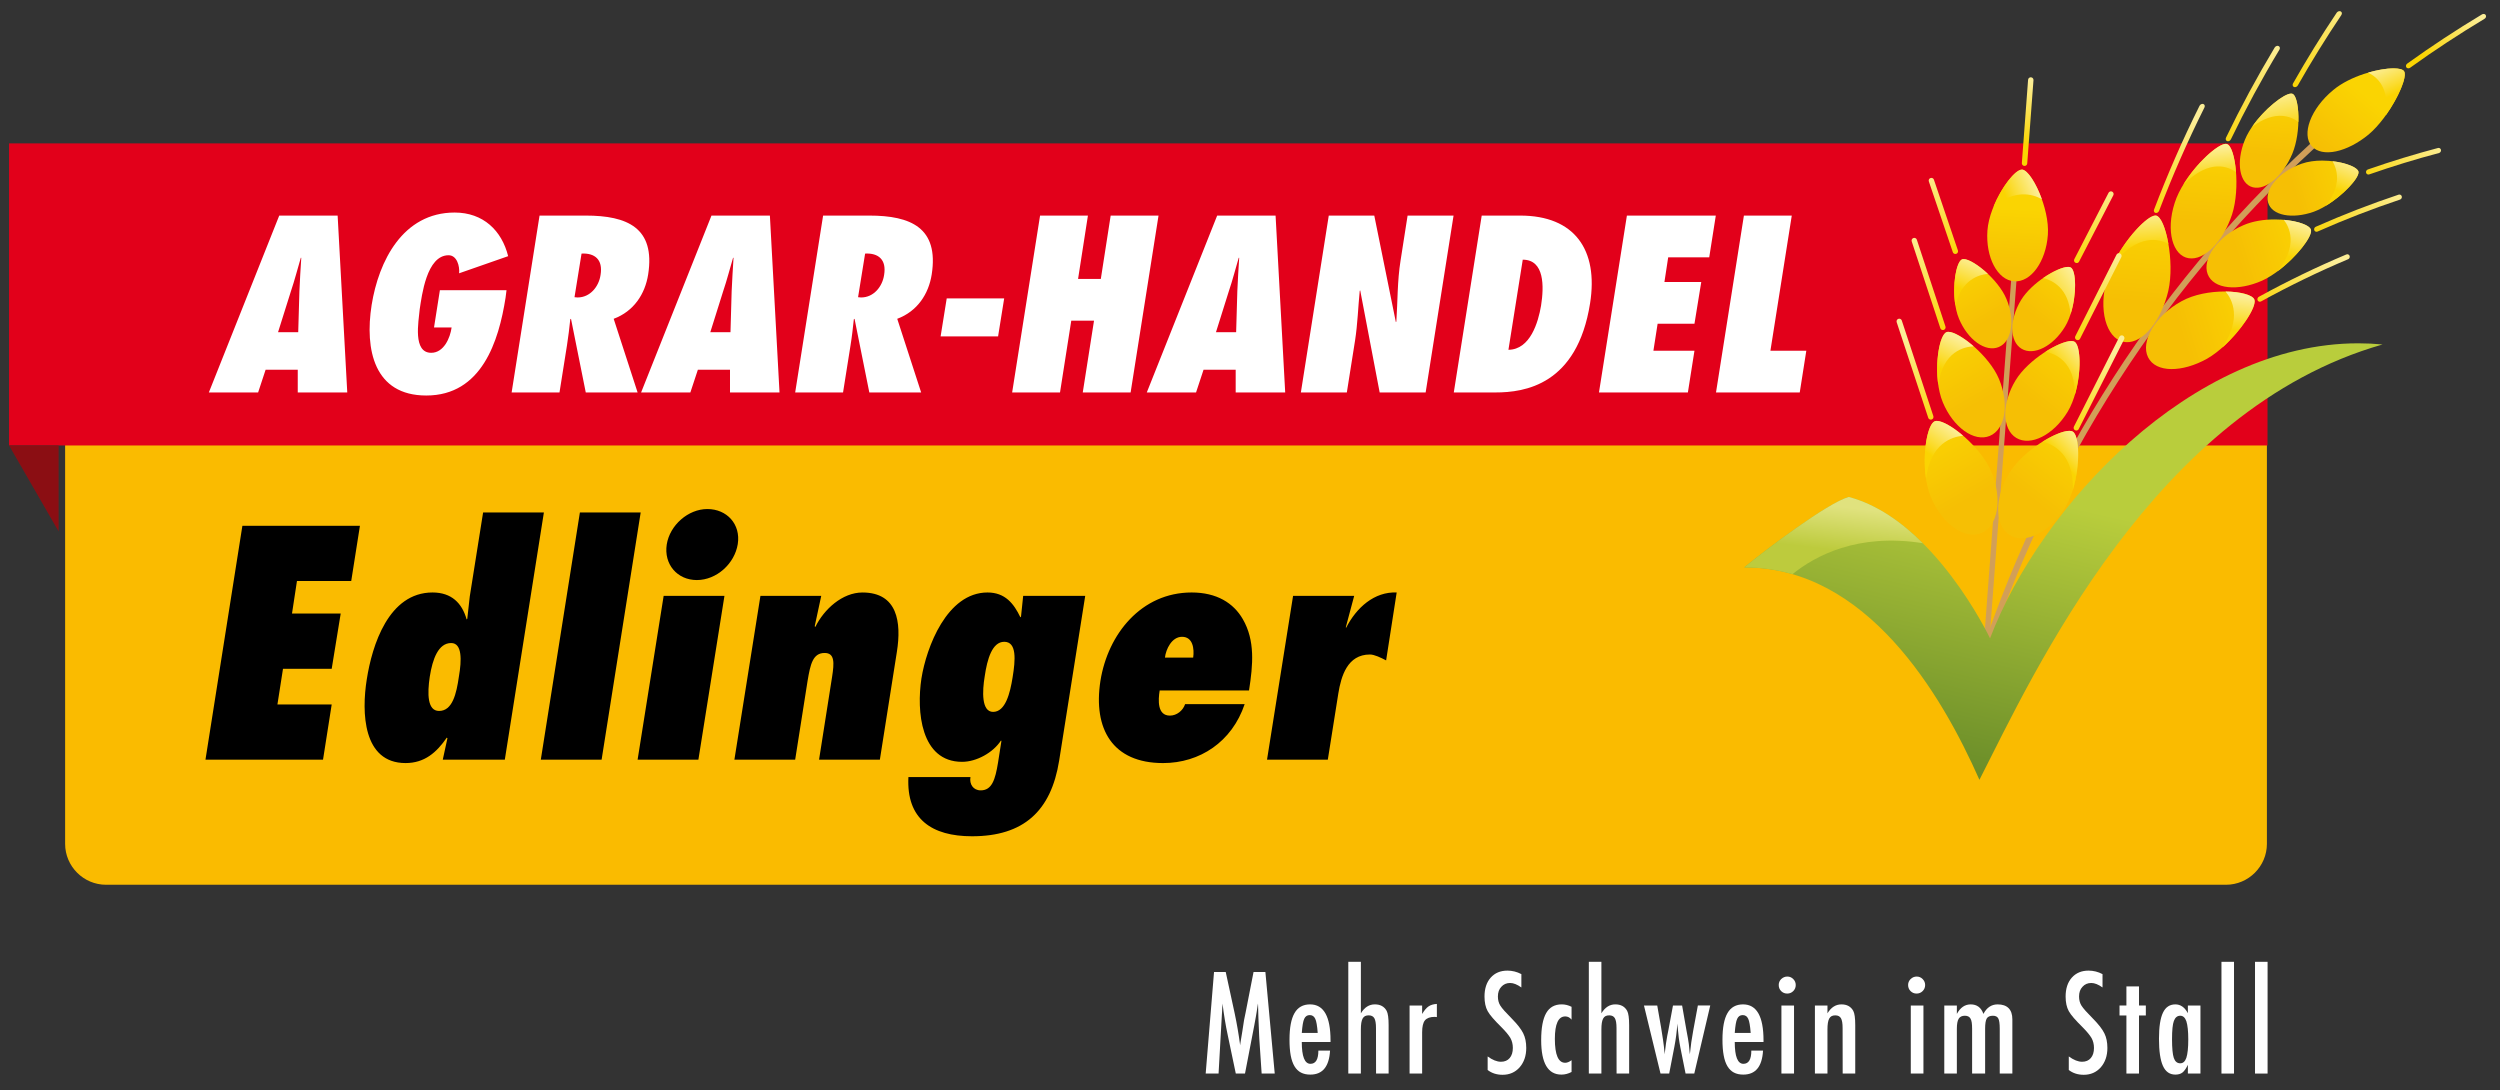 <?xml version="1.0" encoding="iso-8859-1"?>
<!-- Generator: Adobe Illustrator 14.0.0, SVG Export Plug-In . SVG Version: 6.00 Build 43363)  -->
<!DOCTYPE svg PUBLIC "-//W3C//DTD SVG 1.1//EN" "http://www.w3.org/Graphics/SVG/1.1/DTD/svg11.dtd">
<svg version="1.1" id="Ebene_1" xmlns="http://www.w3.org/2000/svg" xmlns:xlink="http://www.w3.org/1999/xlink" x="0px" y="0px"
	 width="219px" height="95.5px" viewBox="0 0 219 95.5" style="enable-background:new 0 0 219 95.5;" xml:space="preserve">
<rect x="0" y="0" width="219" height="95.5" fill="#333333" stroke="none"/>
<g>
	<g>
		<path style="fill:#FABB00;" d="M198.581,17.526c0-1.972-1.613-3.585-3.585-3.585H9.29c-1.972,0-3.585,1.613-3.585,3.585v56.394
			c0,1.972,1.613,3.585,3.585,3.585h185.706c1.972,0,3.585-1.613,3.585-3.585V17.526z"/>
	</g>
	<g>
		<rect x="0.794" y="12.561" style="fill:#E2001A;" width="197.84" height="26.462"/>
		<polygon style="fill:#8B0E13;" points="0.793,39.023 5.135,46.554 5.135,39.023 		"/>
	</g>
	<path d="M21.233,46.059H31.53l-0.762,4.835h-4.754l-0.435,2.854h4.266l-0.788,4.836h-4.266l-0.488,3.125h4.754l-0.76,4.837H17.999
		L21.233,46.059z M38.787,66.546h5.435l3.423-21.656H42.32l-1.169,7.364c-0.082,0.652-0.136,1.304-0.218,1.955l-0.054,0.056
		c-0.407-1.441-1.332-2.364-2.989-2.364c-3.858,0-5.297,4.646-5.76,7.607c-0.462,2.88-0.353,7.336,3.397,7.336
		c1.658,0,2.717-0.924,3.613-2.229l0.055,0.053L38.787,66.546z M40.2,59.264c-0.217,1.521-0.57,3.015-1.739,3.015
		c-1.032,0-1.032-1.52-0.815-2.988c0.244-1.577,0.761-2.961,1.875-2.961C40.499,56.33,40.445,57.85,40.2,59.264 M52.701,66.546
		l3.423-21.656h-5.325l-3.424,21.656H52.701z M61.179,66.546l2.283-14.349h-5.326l-2.282,14.349H61.179z M58.408,47.688
		c-0.272,1.74,0.922,3.125,2.635,3.125c1.739,0,3.314-1.441,3.586-3.153c0.271-1.736-0.951-3.068-2.663-3.068
		C60.282,44.591,58.679,46.004,58.408,47.688 M71.94,52.2h-5.326l-2.281,14.347h5.324l1.087-6.904
		c0.245-1.466,0.463-2.443,1.495-2.443c0.896,0,0.843,0.869,0.652,2.092l-1.142,7.255h5.327l1.492-9.456
		c0.409-2.582,0.056-5.189-3.015-5.189c-1.765,0-3.37,1.468-4.129,3.016l-0.056-0.055L71.94,52.2z M95.064,52.2H89.63l-0.19,1.82
		l-0.054,0.055c-0.572-1.195-1.332-2.174-2.88-2.174c-3.56,0-5.354,4.81-5.788,7.527c-0.435,2.851-0.081,7.308,3.56,7.308
		c1.276,0,2.717-0.814,3.395-1.848h0.055l-0.298,1.901c-0.245,1.522-0.543,2.447-1.521,2.447c-0.652,0-1.006-0.543-0.897-1.167
		h-5.435c-0.19,3.694,2.064,5.188,5.571,5.188c4.51,0,6.927-2.2,7.634-6.629L95.064,52.2z M88.707,59.319
		c-0.218,1.385-0.626,3.042-1.711,3.042c-1.033,0-0.952-1.821-0.734-3.125c0.218-1.496,0.652-3.015,1.711-3.015
		C89.087,56.222,88.951,57.823,88.707,59.319 M103.816,61.682c-0.191,0.571-0.734,1.005-1.331,1.005
		c-1.115,0-1.033-1.357-0.898-2.201h7.827c0.352-2.255,0.543-4.373-0.544-6.25c-0.816-1.413-2.283-2.335-4.484-2.335
		c-4.401,0-7.335,3.64-7.988,7.742c-0.652,4.214,1.06,7.202,5.488,7.202c3.207,0,6.032-1.847,7.147-5.163H103.816z M102.049,57.607
		c0.083-0.735,0.598-1.823,1.495-1.823c0.951,0,1.087,1.033,0.979,1.823H102.049z M122.349,51.901
		c-1.958-0.083-3.533,1.33-4.43,3.097l-0.026-0.055l0.733-2.745h-5.353l-2.282,14.349h5.325l0.923-5.814
		c0.246-1.498,0.789-3.399,2.771-3.399c0.38,0,0.951,0.274,1.414,0.517L122.349,51.901z"/>
	<path style="fill:#D19F58;" d="M173.377,59.49c5.825-18.662,16.474-35.105,30.664-47.678c-0.114-0.137-0.231-0.273-0.343-0.409
		c-14.261,12.633-24.964,29.159-30.816,47.914C173.047,59.375,173.213,59.431,173.377,59.49"/>
	<g>
		<defs>
			<path id="SVGID_1_" d="M204.391,7.888c-1.994,1.642-2.793,3.891-1.881,4.916c0.912,1.027,3.1,0.526,4.974-1.015
				c1.85-1.55,3.523-4.924,3.112-5.553c-0.108-0.166-0.444-0.247-0.915-0.247C208.332,5.989,205.866,6.653,204.391,7.888"/>
		</defs>
		<clipPath id="SVGID_2_">
			<use xlink:href="#SVGID_1_"  style="overflow:visible;"/>
		</clipPath>
		
			<linearGradient id="SVGID_3_" gradientUnits="userSpaceOnUse" x1="-152.415" y1="852.685" x2="-152.158" y2="852.685" gradientTransform="matrix(-15.335 18.158 -18.158 -15.335 13353.671 15852.104)">
			<stop  offset="0" style="stop-color:#FAD402"/>
			<stop  offset="0.011" style="stop-color:#FAD402"/>
			<stop  offset="1" style="stop-color:#F6BF04"/>
		</linearGradient>
		<polygon style="clip-path:url(#SVGID_2_);fill:url(#SVGID_3_);" points="205.515,1.352 197.732,10.566 207.089,18.468 
			214.872,9.254 		"/>
	</g>
	<g>
		<defs>
			<path id="SVGID_4_" d="M207.437,6.364c0.853,0.391,1.914,1.397,1.543,3.76c1.124-1.584,1.922-3.439,1.615-3.888
				c-0.112-0.163-0.453-0.246-0.93-0.246C209.074,5.99,208.274,6.115,207.437,6.364"/>
		</defs>
		<clipPath id="SVGID_5_">
			<use xlink:href="#SVGID_4_"  style="overflow:visible;"/>
		</clipPath>
		
			<linearGradient id="SVGID_6_" gradientUnits="userSpaceOnUse" x1="-193.977" y1="856.73" x2="-193.721" y2="856.73" gradientTransform="matrix(4.342 9.81 -9.81 4.342 9454.863 -1811.099)">
			<stop  offset="0" style="stop-color:#FCEE97"/>
			<stop  offset="0.011" style="stop-color:#FCEE97"/>
			<stop  offset="1" style="stop-color:#FAD402"/>
		</linearGradient>
		<polygon style="clip-path:url(#SVGID_5_);fill:url(#SVGID_6_);" points="205.908,6.669 208.004,11.406 212.432,9.446 
			210.333,4.708 		"/>
	</g>
	<g>
		<defs>
			<path id="SVGID_7_" d="M191.105,26.386c-2.304,1.251-3.62,3.542-2.935,4.91c0.679,1.375,2.996,1.342,5.171,0.126
				c2.158-1.232,4.424-4.404,4.141-5.179c-0.149-0.414-1.264-0.707-2.621-0.707C193.633,25.537,192.201,25.777,191.105,26.386"/>
		</defs>
		<clipPath id="SVGID_8_">
			<use xlink:href="#SVGID_7_"  style="overflow:visible;"/>
		</clipPath>
		
			<linearGradient id="SVGID_9_" gradientUnits="userSpaceOnUse" x1="-144.613" y1="847.575" x2="-144.356" y2="847.575" gradientTransform="matrix(-26.338 7.889 -7.889 -26.338 3075.823 23492.297)">
			<stop  offset="0" style="stop-color:#FAD402"/>
			<stop  offset="0.011" style="stop-color:#FAD402"/>
			<stop  offset="1" style="stop-color:#F6BF04"/>
		</linearGradient>
		<polygon style="clip-path:url(#SVGID_8_);fill:url(#SVGID_9_);" points="196.918,22.712 185.525,26.125 188.332,35.497 
			199.725,32.084 		"/>
	</g>
	<g>
		<defs>
			<path id="SVGID_10_" d="M194.659,30.463c1.647-1.474,3.058-3.598,2.824-4.22c-0.152-0.395-1.208-0.69-2.524-0.707
				C195.553,26.248,196.4,27.897,194.659,30.463"/>
		</defs>
		<clipPath id="SVGID_11_">
			<use xlink:href="#SVGID_10_"  style="overflow:visible;"/>
		</clipPath>
		
			<linearGradient id="SVGID_12_" gradientUnits="userSpaceOnUse" x1="-178.01" y1="866.711" x2="-177.754" y2="866.711" gradientTransform="matrix(-1.592 11.927 -11.927 -1.592 10250.32 3528.857)">
			<stop  offset="0" style="stop-color:#FCEE97"/>
			<stop  offset="0.011" style="stop-color:#FCEE97"/>
			<stop  offset="1" style="stop-color:#FAD402"/>
		</linearGradient>
		<polygon style="clip-path:url(#SVGID_11_);fill:url(#SVGID_12_);" points="194.712,25.136 194.012,30.377 197.663,30.865 
			198.363,25.624 		"/>
	</g>
	<g>
		<defs>
			<path id="SVGID_13_" d="M184.448,24.908c-0.608,2.736,0.277,4.977,1.789,5.065c1.516,0.089,3.092-1.894,3.707-4.493
				c0.585-2.586-0.249-6.452-1.077-6.595c-0.019-0.003-0.037-0.003-0.059-0.003C187.89,18.882,185.017,22.218,184.448,24.908"/>
		</defs>
		<clipPath id="SVGID_14_">
			<use xlink:href="#SVGID_13_"  style="overflow:visible;"/>
		</clipPath>
		
			<linearGradient id="SVGID_15_" gradientUnits="userSpaceOnUse" x1="-164.069" y1="818.967" x2="-163.812" y2="818.967" gradientTransform="matrix(-2.402 29.691 29.691 2.402 -24522.506 2922.948)">
			<stop  offset="0" style="stop-color:#FAD402"/>
			<stop  offset="0.011" style="stop-color:#FAD402"/>
			<stop  offset="1" style="stop-color:#F6BF04"/>
		</linearGradient>
		<polygon style="clip-path:url(#SVGID_14_);fill:url(#SVGID_15_);" points="191.429,18.954 190.487,30.601 182.941,29.99 
			183.881,18.344 		"/>
	</g>
	<g>
		<defs>
			<path id="SVGID_16_" d="M185.07,23.181c2.216-2.771,4.095-2.248,4.88-1.817c-0.235-1.353-0.654-2.409-1.083-2.478
				c-0.017-0.003-0.034-0.003-0.055-0.003C188.096,18.882,186.125,20.952,185.07,23.181"/>
		</defs>
		<clipPath id="SVGID_17_">
			<use xlink:href="#SVGID_16_"  style="overflow:visible;"/>
		</clipPath>
		
			<linearGradient id="SVGID_18_" gradientUnits="userSpaceOnUse" x1="-182.898" y1="859.32" x2="-182.641" y2="859.32" gradientTransform="matrix(0.845 11.935 -11.935 0.845 10597.75 1475.507)">
			<stop  offset="0" style="stop-color:#FCEE97"/>
			<stop  offset="0.011" style="stop-color:#FCEE97"/>
			<stop  offset="1" style="stop-color:#FAD402"/>
		</linearGradient>
		<polygon style="clip-path:url(#SVGID_17_);fill:url(#SVGID_18_);" points="184.766,18.904 185.094,23.525 190.252,23.159 
			189.926,18.537 		"/>
	</g>
	<g>
		<defs>
			<path id="SVGID_19_" d="M196.521,19.729c-2.231,0.962-3.641,2.957-3.129,4.286c0.509,1.329,2.652,1.509,4.77,0.57
				c2.106-0.956,4.469-3.718,4.277-4.46c-0.129-0.477-1.566-0.903-3.17-0.903C198.336,19.222,197.343,19.366,196.521,19.729"/>
		</defs>
		<clipPath id="SVGID_20_">
			<use xlink:href="#SVGID_19_"  style="overflow:visible;"/>
		</clipPath>
		
			<linearGradient id="SVGID_21_" gradientUnits="userSpaceOnUse" x1="-143.276" y1="848.016" x2="-143.019" y2="848.016" gradientTransform="matrix(-24.791 7.426 -7.426 -24.791 2947.907 22107.75)">
			<stop  offset="0" style="stop-color:#FAD402"/>
			<stop  offset="0.011" style="stop-color:#FAD402"/>
			<stop  offset="1" style="stop-color:#F6BF04"/>
		</linearGradient>
		<polygon style="clip-path:url(#SVGID_20_);fill:url(#SVGID_21_);" points="201.83,16.542 191.149,19.741 193.684,28.204 
			204.364,25.004 		"/>
	</g>
	<g>
		<defs>
			<path id="SVGID_22_" d="M199.5,23.781c1.637-1.229,3.1-3.065,2.938-3.657c-0.114-0.391-1.118-0.758-2.378-0.869
				C200.53,19.864,201.367,21.479,199.5,23.781"/>
		</defs>
		<clipPath id="SVGID_23_">
			<use xlink:href="#SVGID_22_"  style="overflow:visible;"/>
		</clipPath>
		
			<linearGradient id="SVGID_24_" gradientUnits="userSpaceOnUse" x1="-170.003" y1="870.641" x2="-169.747" y2="870.641" gradientTransform="matrix(-3.569 11.547 -11.547 -3.569 9647.839 5089.77)">
			<stop  offset="0" style="stop-color:#FCEE97"/>
			<stop  offset="0.011" style="stop-color:#FCEE97"/>
			<stop  offset="1" style="stop-color:#FAD402"/>
		</linearGradient>
		<polygon style="clip-path:url(#SVGID_23_);fill:url(#SVGID_24_);" points="199.768,18.381 198.224,23.386 202.33,24.656 
			203.877,19.651 		"/>
	</g>
	<g>
		<defs>
			<path id="SVGID_25_" d="M190.499,17.787c-0.788,2.466-0.162,4.614,1.227,4.833c1.394,0.221,3.019-1.474,3.8-3.825
				c0.758-2.34,0.289-5.982-0.464-6.183c-0.026-0.007-0.056-0.011-0.086-0.011C194.087,12.602,191.239,15.391,190.499,17.787"/>
		</defs>
		<clipPath id="SVGID_26_">
			<use xlink:href="#SVGID_25_"  style="overflow:visible;"/>
		</clipPath>
		
			<linearGradient id="SVGID_27_" gradientUnits="userSpaceOnUse" x1="-164.316" y1="817.149" x2="-164.06" y2="817.149" gradientTransform="matrix(-2.187 27.031 27.031 2.187 -22254.068 2667.062)">
			<stop  offset="0" style="stop-color:#FAD402"/>
			<stop  offset="0.011" style="stop-color:#FAD402"/>
			<stop  offset="1" style="stop-color:#F6BF04"/>
		</linearGradient>
		<polygon style="clip-path:url(#SVGID_26_);fill:url(#SVGID_27_);" points="197.106,12.667 196.241,23.367 188.89,22.773 
			189.754,12.072 		"/>
	</g>
	<g>
		<defs>
			<path id="SVGID_28_" d="M191.239,16.204c2.344-2.402,4.043-1.559,4.638-1.113c-0.103-1.315-0.411-2.379-0.816-2.479
				c-0.025-0.006-0.052-0.009-0.081-0.009C194.293,12.604,192.381,14.295,191.239,16.204"/>
		</defs>
		<clipPath id="SVGID_29_">
			<use xlink:href="#SVGID_28_"  style="overflow:visible;"/>
		</clipPath>
		
			<linearGradient id="SVGID_30_" gradientUnits="userSpaceOnUse" x1="-184.726" y1="862.071" x2="-184.469" y2="862.071" gradientTransform="matrix(1.166 11.05 -11.05 1.166 9935.102 1049.002)">
			<stop  offset="0" style="stop-color:#FCEE97"/>
			<stop  offset="0.011" style="stop-color:#FCEE97"/>
			<stop  offset="1" style="stop-color:#FAD402"/>
		</linearGradient>
		<polygon style="clip-path:url(#SVGID_29_);fill:url(#SVGID_30_);" points="190.866,12.642 191.292,16.688 196.252,16.165 
			195.826,12.119 		"/>
	</g>
	<g>
		<defs>
			<path id="SVGID_31_" d="M201.622,14.341c-1.945,0.664-3.271,2.238-2.938,3.396c0.329,1.158,2.122,1.472,3.987,0.817
				c1.854-0.667,4.052-2.871,3.93-3.514c-0.09-0.465-1.605-0.973-3.175-0.973C202.806,14.067,202.176,14.147,201.622,14.341"/>
		</defs>
		<clipPath id="SVGID_32_">
			<use xlink:href="#SVGID_31_"  style="overflow:visible;"/>
		</clipPath>
		
			<linearGradient id="SVGID_33_" gradientUnits="userSpaceOnUse" x1="-140.667" y1="850.233" x2="-140.411" y2="850.233" gradientTransform="matrix(-21.179 6.344 -6.344 -21.179 2621.298 18914.785)">
			<stop  offset="0" style="stop-color:#FAD402"/>
			<stop  offset="0.011" style="stop-color:#FAD402"/>
			<stop  offset="1" style="stop-color:#F6BF04"/>
		</linearGradient>
		<polygon style="clip-path:url(#SVGID_32_);fill:url(#SVGID_33_);" points="206.034,11.767 196.938,14.49 199.042,21.509 
			208.137,18.786 		"/>
	</g>
	<g>
		<defs>
			<path id="SVGID_34_" d="M203.729,18.042c1.528-0.928,2.977-2.478,2.873-3.002c-0.078-0.371-1.067-0.778-2.275-0.919
				C204.721,14.788,205.189,16.215,203.729,18.042"/>
		</defs>
		<clipPath id="SVGID_35_">
			<use xlink:href="#SVGID_34_"  style="overflow:visible;"/>
		</clipPath>
		
			<linearGradient id="SVGID_36_" gradientUnits="userSpaceOnUse" x1="-166.36" y1="876.484" x2="-166.104" y2="876.484" gradientTransform="matrix(-4.063 10.168 -10.168 -4.063 8442.201 5266.862)">
			<stop  offset="0" style="stop-color:#FCEE97"/>
			<stop  offset="0.011" style="stop-color:#FCEE97"/>
			<stop  offset="1" style="stop-color:#FAD402"/>
		</linearGradient>
		<polygon style="clip-path:url(#SVGID_35_);fill:url(#SVGID_36_);" points="204.14,13.097 202.379,17.504 206.297,19.069 
			208.059,14.661 		"/>
	</g>
	<g>
		<defs>
			<path id="SVGID_37_" d="M196.652,12.25c-0.822,2.014-0.455,3.866,0.699,4.157c1.156,0.291,2.65-1.023,3.462-2.954
				c0.797-1.926,0.617-5.021-0.006-5.24c-0.029-0.009-0.065-0.016-0.103-0.016C199.923,8.197,197.424,10.32,196.652,12.25"/>
		</defs>
		<clipPath id="SVGID_38_">
			<use xlink:href="#SVGID_37_"  style="overflow:visible;"/>
		</clipPath>
		
			<linearGradient id="SVGID_39_" gradientUnits="userSpaceOnUse" x1="-165.76" y1="813.375" x2="-165.504" y2="813.375" gradientTransform="matrix(-1.806 22.329 22.329 1.806 -18262.557 2240.064)">
			<stop  offset="0" style="stop-color:#FAD402"/>
			<stop  offset="0.011" style="stop-color:#FAD402"/>
			<stop  offset="1" style="stop-color:#F6BF04"/>
		</linearGradient>
		<polygon style="clip-path:url(#SVGID_38_);fill:url(#SVGID_39_);" points="202.295,8.253 201.574,17.163 195.148,16.643 
			195.868,7.734 		"/>
	</g>
	<g>
		<defs>
			<path id="SVGID_40_" d="M197.28,11.114c2.067-1.548,3.461-0.89,4.059-0.426c0.036-1.263-0.167-2.353-0.532-2.475
				c-0.027-0.009-0.062-0.014-0.1-0.014C200.084,8.199,198.336,9.561,197.28,11.114"/>
		</defs>
		<clipPath id="SVGID_41_">
			<use xlink:href="#SVGID_40_"  style="overflow:visible;"/>
		</clipPath>
		
			<linearGradient id="SVGID_42_" gradientUnits="userSpaceOnUse" x1="-180.724" y1="854.9" x2="-180.467" y2="854.9" gradientTransform="matrix(2.866 13.447 -13.447 2.866 12212.597 -11.755)">
			<stop  offset="0" style="stop-color:#FCEE97"/>
			<stop  offset="0.011" style="stop-color:#FCEE97"/>
			<stop  offset="1" style="stop-color:#FAD402"/>
		</linearGradient>
		<polygon style="clip-path:url(#SVGID_41_);fill:url(#SVGID_42_);" points="196.687,8.325 197.458,11.947 201.969,10.986 
			201.198,7.365 		"/>
	</g>
	<g>
		<defs>
			<path id="SVGID_43_" d="M192.674,9.277c-1.494,3-2.818,6.03-3.977,9.078c-0.039,0.102-0.017,0.201,0.051,0.258
				c0.022,0.018,0.045,0.033,0.075,0.039c0.122,0.032,0.262-0.056,0.315-0.19c1.154-3.034,2.477-6.052,3.968-9.04
				c0.067-0.132,0.025-0.272-0.097-0.313c-0.022-0.006-0.043-0.009-0.068-0.009C192.839,9.1,192.727,9.168,192.674,9.277"/>
		</defs>
		<clipPath id="SVGID_44_">
			<use xlink:href="#SVGID_43_"  style="overflow:visible;"/>
		</clipPath>
		
			<linearGradient id="SVGID_45_" gradientUnits="userSpaceOnUse" x1="-154.328" y1="844.518" x2="-154.071" y2="844.518" gradientTransform="matrix(-23.233 28.714 -28.714 -23.233 20857.479 24063.234)">
			<stop  offset="0" style="stop-color:#FCEE97"/>
			<stop  offset="0.011" style="stop-color:#FCEE97"/>
			<stop  offset="1" style="stop-color:#FAD402"/>
		</linearGradient>
		<polygon style="clip-path:url(#SVGID_44_);fill:url(#SVGID_45_);" points="190.446,6.892 183.974,14.891 191.389,20.89 
			197.859,12.891 		"/>
	</g>
	<g>
		<defs>
			<path id="SVGID_46_" d="M199.257,4.17c-1.56,2.599-2.977,5.23-4.258,7.887c-0.046,0.097-0.031,0.199,0.028,0.262
				c0.019,0.02,0.043,0.036,0.074,0.046c0.117,0.041,0.263-0.03,0.326-0.161c1.277-2.645,2.693-5.267,4.25-7.853
				c0.075-0.126,0.042-0.268-0.075-0.319c-0.025-0.011-0.053-0.018-0.084-0.018C199.422,4.014,199.316,4.073,199.257,4.17"/>
		</defs>
		<clipPath id="SVGID_47_">
			<use xlink:href="#SVGID_46_"  style="overflow:visible;"/>
		</clipPath>
		
			<linearGradient id="SVGID_48_" gradientUnits="userSpaceOnUse" x1="-153.615" y1="843.641" x2="-153.358" y2="843.641" gradientTransform="matrix(-25.142 31.074 -31.074 -25.142 22553.643 25988.707)">
			<stop  offset="0" style="stop-color:#FCEE97"/>
			<stop  offset="0.011" style="stop-color:#FCEE97"/>
			<stop  offset="1" style="stop-color:#FAD402"/>
		</linearGradient>
		<polygon style="clip-path:url(#SVGID_47_);fill:url(#SVGID_48_);" points="196.851,1.667 190.851,9.086 197.854,14.752 
			203.854,7.335 		"/>
	</g>
	<g>
		<defs>
			<path id="SVGID_49_" d="M204.692,1.117c-1.366,2.039-2.639,4.103-3.822,6.191c-0.051,0.093-0.043,0.196,0.011,0.261
				c0.019,0.021,0.044,0.039,0.072,0.053c0.112,0.046,0.265-0.014,0.336-0.139c1.18-2.078,2.45-4.133,3.813-6.164
				c0.081-0.122,0.056-0.264-0.056-0.32c-0.03-0.016-0.063-0.022-0.1-0.022C204.855,0.977,204.753,1.028,204.692,1.117"/>
		</defs>
		<clipPath id="SVGID_50_">
			<use xlink:href="#SVGID_49_"  style="overflow:visible;"/>
		</clipPath>
		
			<linearGradient id="SVGID_51_" gradientUnits="userSpaceOnUse" x1="-152.986" y1="845.354" x2="-152.729" y2="845.354" gradientTransform="matrix(-22.284 27.541 -27.541 -22.284 20078.732 23051.383)">
			<stop  offset="0" style="stop-color:#FCEE97"/>
			<stop  offset="0.011" style="stop-color:#FCEE97"/>
			<stop  offset="1" style="stop-color:#FAD402"/>
		</linearGradient>
		<polygon style="clip-path:url(#SVGID_50_);fill:url(#SVGID_51_);" points="202.547,-1.159 197.545,5.021 203.456,9.804 
			208.458,3.625 		"/>
	</g>
	<g>
		<defs>
			<path id="SVGID_52_" d="M205.538,22.291c-2.575,1.085-5.135,2.319-7.663,3.708c-0.109,0.062-0.159,0.203-0.105,0.316
				c0.016,0.024,0.033,0.048,0.053,0.067c0.067,0.057,0.164,0.067,0.249,0.021c2.515-1.385,5.064-2.616,7.627-3.697
				c0.114-0.048,0.169-0.181,0.125-0.294c-0.034-0.087-0.115-0.141-0.202-0.141C205.594,22.271,205.564,22.278,205.538,22.291"/>
		</defs>
		<clipPath id="SVGID_53_">
			<use xlink:href="#SVGID_52_"  style="overflow:visible;"/>
		</clipPath>
		
			<linearGradient id="SVGID_54_" gradientUnits="userSpaceOnUse" x1="-154.492" y1="849.023" x2="-154.236" y2="849.023" gradientTransform="matrix(-18.779 23.21 -23.21 -18.779 17007.959 19551.731)">
			<stop  offset="0" style="stop-color:#FCEE97"/>
			<stop  offset="0.011" style="stop-color:#FCEE97"/>
			<stop  offset="1" style="stop-color:#FAD402"/>
		</linearGradient>
		<polygon style="clip-path:url(#SVGID_53_);fill:url(#SVGID_54_);" points="200.942,18.288 195.675,24.796 202.643,30.436 
			207.911,23.924 		"/>
	</g>
	<g>
		<defs>
			<path id="SVGID_55_" d="M210.116,17.052c-2.428,0.81-4.846,1.747-7.253,2.811c-0.117,0.051-0.176,0.188-0.132,0.305
				c0.009,0.028,0.025,0.054,0.044,0.074c0.061,0.061,0.158,0.081,0.245,0.042c2.395-1.062,4.807-1.993,7.224-2.801
				c0.119-0.041,0.184-0.168,0.151-0.287c-0.029-0.093-0.113-0.154-0.207-0.154C210.165,17.041,210.141,17.044,210.116,17.052"/>
		</defs>
		<clipPath id="SVGID_56_">
			<use xlink:href="#SVGID_55_"  style="overflow:visible;"/>
		</clipPath>
		
			<linearGradient id="SVGID_57_" gradientUnits="userSpaceOnUse" x1="-153.699" y1="848.456" x2="-153.442" y2="848.456" gradientTransform="matrix(-19.401 23.978 -23.978 -19.401 17571.42 20161.773)">
			<stop  offset="0" style="stop-color:#FCEE97"/>
			<stop  offset="0.011" style="stop-color:#FCEE97"/>
			<stop  offset="1" style="stop-color:#FAD402"/>
		</linearGradient>
		<polygon style="clip-path:url(#SVGID_56_);fill:url(#SVGID_57_);" points="205.749,13.255 201.082,19.024 207.365,24.108 
			212.034,18.339 		"/>
	</g>
	<g>
		<defs>
			<path id="SVGID_58_" d="M213.562,12.965c-2.045,0.541-4.091,1.167-6.131,1.877c-0.124,0.042-0.197,0.174-0.161,0.292
				c0.009,0.031,0.023,0.059,0.04,0.08c0.058,0.066,0.151,0.094,0.241,0.062c2.033-0.709,4.068-1.334,6.105-1.872
				c0.121-0.033,0.201-0.156,0.172-0.277c-0.019-0.104-0.108-0.17-0.208-0.17C213.602,12.958,213.582,12.959,213.562,12.965"/>
		</defs>
		<clipPath id="SVGID_59_">
			<use xlink:href="#SVGID_58_"  style="overflow:visible;"/>
		</clipPath>
		
			<linearGradient id="SVGID_60_" gradientUnits="userSpaceOnUse" x1="-152.966" y1="851.299" x2="-152.709" y2="851.299" gradientTransform="matrix(-16.638 20.564 -20.564 -16.638 15173.808 17321.164)">
			<stop  offset="0" style="stop-color:#FCEE97"/>
			<stop  offset="0.011" style="stop-color:#FCEE97"/>
			<stop  offset="1" style="stop-color:#FAD402"/>
		</linearGradient>
		<polygon style="clip-path:url(#SVGID_59_);fill:url(#SVGID_60_);" points="209.854,9.719 206.085,14.378 211.237,18.546 
			215.006,13.887 		"/>
	</g>
	<g>
		<defs>
			<path id="SVGID_61_" d="M217.421,1.261c-2.247,1.35-4.432,2.787-6.547,4.309c-0.114,0.081-0.148,0.23-0.079,0.331
				c0.071,0.099,0.221,0.116,0.332,0.034c2.105-1.516,4.281-2.944,6.519-4.289c0.118-0.072,0.168-0.215,0.106-0.321
				c-0.038-0.067-0.109-0.103-0.189-0.103C217.518,1.222,217.468,1.234,217.421,1.261"/>
		</defs>
		<clipPath id="SVGID_62_">
			<use xlink:href="#SVGID_61_"  style="overflow:visible;"/>
		</clipPath>
		
			<linearGradient id="SVGID_63_" gradientUnits="userSpaceOnUse" x1="-151.296" y1="854.195" x2="-151.039" y2="854.195" gradientTransform="matrix(-14.173 17.517 -17.517 -14.173 13035.189 14757.714)">
			<stop  offset="0" style="stop-color:#FCEE97"/>
			<stop  offset="0.011" style="stop-color:#FCEE97"/>
			<stop  offset="1" style="stop-color:#FAD402"/>
		</linearGradient>
		<polygon style="clip-path:url(#SVGID_62_);fill:url(#SVGID_63_);" points="213.531,-2.245 208.381,4.12 215.009,9.483 
			220.157,3.118 		"/>
	</g>
	<g>
		<defs>
			<rect id="SVGID_64_" x="8.692" y="-72.105" width="218.318" height="218.318"/>
		</defs>
		<clipPath id="SVGID_65_">
			<use xlink:href="#SVGID_64_"  style="overflow:visible;"/>
		</clipPath>
		
			<rect x="156.957" y="41.165" transform="matrix(-0.075 0.997 -0.997 -0.075 229.564 -130.22)" style="clip-path:url(#SVGID_65_);fill:#D19F58;" width="36.487" height="0.471"/>
	</g>
	<g>
		<defs>
			<path id="SVGID_66_" d="M174.099,20.194c-0.168,2.352,0.88,4.343,2.342,4.449c1.464,0.106,2.784-1.718,2.952-4.071
				c0.17-2.351-1.445-5.657-2.25-5.715c-0.006,0-0.016,0-0.023,0C176.3,14.856,174.266,17.863,174.099,20.194"/>
		</defs>
		<clipPath id="SVGID_67_">
			<use xlink:href="#SVGID_66_"  style="overflow:visible;"/>
		</clipPath>
		
			<linearGradient id="SVGID_68_" gradientUnits="userSpaceOnUse" x1="-167.491" y1="816.732" x2="-167.235" y2="816.732" gradientTransform="matrix(-1.22 22.688 22.688 1.22 -18557.848 2821.733)">
			<stop  offset="0" style="stop-color:#FAD402"/>
			<stop  offset="0.011" style="stop-color:#FAD402"/>
			<stop  offset="1" style="stop-color:#F6BF04"/>
		</linearGradient>
		<polygon style="clip-path:url(#SVGID_67_);fill:url(#SVGID_68_);" points="180.094,14.886 179.546,25.052 173.4,24.72 
			173.946,14.555 		"/>
	</g>
	<g>
		<defs>
			<path id="SVGID_69_" d="M174.634,18.101c1.858-1.516,3.383-1.125,4.233-0.652c-0.508-1.415-1.255-2.557-1.725-2.592
				c-0.006,0-0.016,0-0.022,0C176.536,14.857,175.337,16.382,174.634,18.101"/>
		</defs>
		<clipPath id="SVGID_70_">
			<use xlink:href="#SVGID_69_"  style="overflow:visible;"/>
		</clipPath>
		
			<linearGradient id="SVGID_71_" gradientUnits="userSpaceOnUse" x1="-137.923" y1="794.363" x2="-137.666" y2="794.363" gradientTransform="matrix(-10.148 4.279 4.279 10.148 -4620.416 -7454.736)">
			<stop  offset="0" style="stop-color:#FCEE97"/>
			<stop  offset="0.011" style="stop-color:#FCEE97"/>
			<stop  offset="1" style="stop-color:#FAD402"/>
		</linearGradient>
		<polygon style="clip-path:url(#SVGID_70_);fill:url(#SVGID_71_);" points="180.028,17.612 175.272,19.617 173.472,15.347 
			178.229,13.342 		"/>
	</g>
	<g>
		<defs>
			<path id="SVGID_72_" d="M169.483,36.903c-0.806,0.336-1.323,4.283-0.34,6.636c0.981,2.356,2.964,3.77,4.427,3.156
				c1.466-0.61,1.852-3.013,0.872-5.369c-0.921-2.204-3.76-4.454-4.777-4.454C169.595,36.872,169.533,36.883,169.483,36.903"/>
		</defs>
		<clipPath id="SVGID_73_">
			<use xlink:href="#SVGID_72_"  style="overflow:visible;"/>
		</clipPath>
		
			<linearGradient id="SVGID_74_" gradientUnits="userSpaceOnUse" x1="-171.336" y1="829.025" x2="-171.079" y2="829.025" gradientTransform="matrix(13.963 24.121 24.121 -13.963 -17435.547 15746.052)">
			<stop  offset="0" style="stop-color:#FAD402"/>
			<stop  offset="0.011" style="stop-color:#FAD402"/>
			<stop  offset="1" style="stop-color:#F6BF04"/>
		</linearGradient>
		<polygon style="clip-path:url(#SVGID_73_);fill:url(#SVGID_74_);" points="173.6,33.723 179.947,44.688 169.982,50.457 
			163.635,39.491 		"/>
	</g>
	<g>
		<defs>
			<path id="SVGID_75_" d="M169.483,36.903c-0.641,0.271-1.099,2.823-0.764,5.041c0.372-3.107,2.283-3.687,3.25-3.774
				c-0.915-0.781-1.817-1.298-2.306-1.298C169.595,36.872,169.533,36.883,169.483,36.903"/>
		</defs>
		<clipPath id="SVGID_76_">
			<use xlink:href="#SVGID_75_"  style="overflow:visible;"/>
		</clipPath>
		
			<linearGradient id="SVGID_77_" gradientUnits="userSpaceOnUse" x1="-164.638" y1="793.189" x2="-164.381" y2="793.189" gradientTransform="matrix(-7.033 9.803 9.803 7.033 -8761.793 -3926.55)">
			<stop  offset="0" style="stop-color:#FCEE97"/>
			<stop  offset="0.011" style="stop-color:#FCEE97"/>
			<stop  offset="1" style="stop-color:#FAD402"/>
		</linearGradient>
		<polygon style="clip-path:url(#SVGID_76_);fill:url(#SVGID_77_);" points="174.372,38.597 170.75,43.642 165.98,40.221 
			169.602,35.174 		"/>
	</g>
	<g>
		<defs>
			<path id="SVGID_78_" d="M176.013,41.445c-1.321,2.181-1.294,4.617,0.063,5.438c1.354,0.824,3.526-0.278,4.846-2.459
				c1.326-2.182,1.4-6.16,0.653-6.614c-0.075-0.043-0.178-0.065-0.303-0.065C180.148,37.742,177.202,39.484,176.013,41.445"/>
		</defs>
		<clipPath id="SVGID_79_">
			<use xlink:href="#SVGID_78_"  style="overflow:visible;"/>
		</clipPath>
		
			<linearGradient id="SVGID_80_" gradientUnits="userSpaceOnUse" x1="-157.289" y1="849.561" x2="-157.032" y2="849.561" gradientTransform="matrix(-17.401 21.77 -21.77 -17.401 15940.41 18245.547)">
			<stop  offset="0" style="stop-color:#FAD402"/>
			<stop  offset="0.011" style="stop-color:#FAD402"/>
			<stop  offset="1" style="stop-color:#F6BF04"/>
		</linearGradient>
		<polygon style="clip-path:url(#SVGID_79_);fill:url(#SVGID_80_);" points="177.666,34.021 169.832,43.823 179.348,51.428 
			187.184,41.628 		"/>
	</g>
	<g>
		<defs>
			<path id="SVGID_81_" d="M178.93,38.69c0.943,0.233,2.747,1.087,2.651,4.217c0.662-2.144,0.588-4.736-0.006-5.099
				c-0.075-0.043-0.178-0.067-0.303-0.065C180.76,37.744,179.863,38.107,178.93,38.69"/>
		</defs>
		<clipPath id="SVGID_82_">
			<use xlink:href="#SVGID_81_"  style="overflow:visible;"/>
		</clipPath>
		
			<linearGradient id="SVGID_83_" gradientUnits="userSpaceOnUse" x1="-154.832" y1="782.674" x2="-154.575" y2="782.674" gradientTransform="matrix(-7.579 6.991 6.991 7.579 -6462.892 -4811.049)">
			<stop  offset="0" style="stop-color:#FCEE97"/>
			<stop  offset="0.011" style="stop-color:#FCEE97"/>
			<stop  offset="1" style="stop-color:#FAD402"/>
		</linearGradient>
		<polygon style="clip-path:url(#SVGID_82_);fill:url(#SVGID_83_);" points="184.818,40.532 180.452,44.56 176.354,40.117 
			180.719,36.091 		"/>
	</g>
	<g>
		<defs>
			<path id="SVGID_84_" d="M170.51,29.099c-0.749,0.313-1.226,3.972-0.314,6.157c0.912,2.185,2.751,3.498,4.109,2.929
				c1.359-0.566,1.72-2.798,0.808-4.983c-0.854-2.045-3.488-4.133-4.435-4.133C170.617,29.069,170.559,29.078,170.51,29.099"/>
		</defs>
		<clipPath id="SVGID_85_">
			<use xlink:href="#SVGID_84_"  style="overflow:visible;"/>
		</clipPath>
		
			<linearGradient id="SVGID_86_" gradientUnits="userSpaceOnUse" x1="-171.932" y1="828.275" x2="-171.675" y2="828.275" gradientTransform="matrix(12.96 22.388 22.388 -12.96 -16145.028 14613.12)">
			<stop  offset="0" style="stop-color:#FAD402"/>
			<stop  offset="0.011" style="stop-color:#FAD402"/>
			<stop  offset="1" style="stop-color:#F6BF04"/>
		</linearGradient>
		<polygon style="clip-path:url(#SVGID_85_);fill:url(#SVGID_86_);" points="174.333,26.146 180.224,36.323 170.976,41.676 
			165.083,31.5 		"/>
	</g>
	<g>
		<defs>
			<path id="SVGID_87_" d="M170.51,29.099c-0.588,0.246-1.015,2.584-0.716,4.632c0.375-2.958,2.296-3.358,3.1-3.392
				c-0.871-0.761-1.748-1.27-2.216-1.27C170.617,29.069,170.559,29.078,170.51,29.099"/>
		</defs>
		<clipPath id="SVGID_88_">
			<use xlink:href="#SVGID_87_"  style="overflow:visible;"/>
		</clipPath>
		
			<linearGradient id="SVGID_89_" gradientUnits="userSpaceOnUse" x1="-168.894" y1="796.425" x2="-168.638" y2="796.425" gradientTransform="matrix(-5.355 10.938 10.938 5.355 -9444.054 -2387.882)">
			<stop  offset="0" style="stop-color:#FCEE97"/>
			<stop  offset="0.011" style="stop-color:#FCEE97"/>
			<stop  offset="1" style="stop-color:#FAD402"/>
		</linearGradient>
		<polygon style="clip-path:url(#SVGID_88_);fill:url(#SVGID_89_);" points="174.737,29.971 172.238,35.073 167.656,32.829 
			170.153,27.727 		"/>
	</g>
	<g>
		<defs>
			<path id="SVGID_90_" d="M176.567,33.312c-1.227,2.024-1.201,4.282,0.056,5.048c1.257,0.762,3.274-0.26,4.5-2.285
				c1.227-2.022,1.299-5.717,0.607-6.138c-0.072-0.042-0.167-0.062-0.284-0.062C180.403,29.875,177.674,31.491,176.567,33.312"/>
		</defs>
		<clipPath id="SVGID_91_">
			<use xlink:href="#SVGID_90_"  style="overflow:visible;"/>
		</clipPath>
		
			<linearGradient id="SVGID_92_" gradientUnits="userSpaceOnUse" x1="-156.829" y1="850.417" x2="-156.572" y2="850.417" gradientTransform="matrix(-16.153 20.209 -20.209 -16.153 14835.128 16936.326)">
			<stop  offset="0" style="stop-color:#FAD402"/>
			<stop  offset="0.011" style="stop-color:#FAD402"/>
			<stop  offset="1" style="stop-color:#F6BF04"/>
		</linearGradient>
		<polygon style="clip-path:url(#SVGID_91_);fill:url(#SVGID_92_);" points="178.102,26.422 170.831,35.519 179.662,42.577 
			186.932,33.479 		"/>
	</g>
	<g>
		<defs>
			<path id="SVGID_93_" d="M179.188,30.809c0.792,0.155,2.629,0.837,2.558,3.818c0.601-1.981,0.531-4.356-0.016-4.689
				c-0.072-0.042-0.165-0.062-0.284-0.062C180.956,29.875,180.084,30.236,179.188,30.809"/>
		</defs>
		<clipPath id="SVGID_94_">
			<use xlink:href="#SVGID_93_"  style="overflow:visible;"/>
		</clipPath>
		
			<linearGradient id="SVGID_95_" gradientUnits="userSpaceOnUse" x1="-151.83" y1="785.867" x2="-151.573" y2="785.867" gradientTransform="matrix(-8.081 6.955 6.955 8.081 -6510.199 -5264.044)">
			<stop  offset="0" style="stop-color:#FCEE97"/>
			<stop  offset="0.011" style="stop-color:#FCEE97"/>
			<stop  offset="1" style="stop-color:#FAD402"/>
		</linearGradient>
		<polygon style="clip-path:url(#SVGID_94_);fill:url(#SVGID_95_);" points="184.697,32.605 180.532,36.188 176.84,31.896 
			181.002,28.314 		"/>
	</g>
	<g>
		<defs>
			<path id="SVGID_96_" d="M171.877,22.72c-0.632,0.265-1.038,3.358-0.268,5.205c0.772,1.847,2.325,2.955,3.477,2.477
				c1.147-0.479,1.452-2.365,0.68-4.21c-0.722-1.731-2.949-3.496-3.747-3.496C171.964,22.695,171.917,22.703,171.877,22.72"/>
		</defs>
		<clipPath id="SVGID_97_">
			<use xlink:href="#SVGID_96_"  style="overflow:visible;"/>
		</clipPath>
		
			<linearGradient id="SVGID_98_" gradientUnits="userSpaceOnUse" x1="-174.504" y1="827.051" x2="-174.247" y2="827.051" gradientTransform="matrix(10.954 18.923 18.923 -10.954 -13567.202 12384.867)">
			<stop  offset="0" style="stop-color:#FAD402"/>
			<stop  offset="0.011" style="stop-color:#FAD402"/>
			<stop  offset="1" style="stop-color:#F6BF04"/>
		</linearGradient>
		<polygon style="clip-path:url(#SVGID_97_);fill:url(#SVGID_98_);" points="175.107,20.224 180.087,28.825 172.269,33.349 
			167.289,24.75 		"/>
	</g>
	<g>
		<defs>
			<path id="SVGID_99_" d="M171.877,22.72c-0.514,0.215-0.88,2.301-0.582,4.068c0.501-2.269,2.032-2.722,2.842-2.797
				c-0.813-0.763-1.681-1.295-2.118-1.295C171.964,22.695,171.917,22.703,171.877,22.72"/>
		</defs>
		<clipPath id="SVGID_100_">
			<use xlink:href="#SVGID_99_"  style="overflow:visible;"/>
		</clipPath>
		
			<linearGradient id="SVGID_101_" gradientUnits="userSpaceOnUse" x1="-171.782" y1="794.511" x2="-171.526" y2="794.511" gradientTransform="matrix(-4.045 10.279 10.279 4.045 -8688.677 -1425.218)">
			<stop  offset="0" style="stop-color:#FCEE97"/>
			<stop  offset="0.011" style="stop-color:#FCEE97"/>
			<stop  offset="1" style="stop-color:#FAD402"/>
		</linearGradient>
		<polygon style="clip-path:url(#SVGID_100_);fill:url(#SVGID_101_);" points="175.532,23.243 173.716,27.857 169.603,26.239 
			171.419,21.625 		"/>
	</g>
	<g>
		<defs>
			<path id="SVGID_102_" d="M177.043,26.287c-1.037,1.708-1.018,3.62,0.046,4.264c1.063,0.644,2.769-0.22,3.806-1.931
				c1.038-1.711,1.097-4.833,0.51-5.186c-0.059-0.036-0.139-0.053-0.238-0.053C180.287,23.38,177.978,24.747,177.043,26.287"/>
		</defs>
		<clipPath id="SVGID_103_">
			<use xlink:href="#SVGID_102_"  style="overflow:visible;"/>
		</clipPath>
		
			<linearGradient id="SVGID_104_" gradientUnits="userSpaceOnUse" x1="-156.649" y1="853.262" x2="-156.393" y2="853.262" gradientTransform="matrix(-13.652 17.08 -17.08 -13.652 12616.967 14347.816)">
			<stop  offset="0" style="stop-color:#FAD402"/>
			<stop  offset="0.011" style="stop-color:#FAD402"/>
			<stop  offset="1" style="stop-color:#F6BF04"/>
		</linearGradient>
		<polygon style="clip-path:url(#SVGID_103_);fill:url(#SVGID_104_);" points="178.34,20.46 172.194,28.148 179.658,34.114 
			185.803,26.427 		"/>
	</g>
	<g>
		<defs>
			<path id="SVGID_105_" d="M178.982,24.354c0.79,0.196,2.234,0.87,2.394,3.189c0.555-1.701,0.507-3.821,0.03-4.108
				c-0.058-0.036-0.139-0.053-0.237-0.053C180.702,23.381,179.835,23.766,178.982,24.354"/>
		</defs>
		<clipPath id="SVGID_106_">
			<use xlink:href="#SVGID_105_"  style="overflow:visible;"/>
		</clipPath>
		
			<linearGradient id="SVGID_107_" gradientUnits="userSpaceOnUse" x1="-147.898" y1="797.254" x2="-147.641" y2="797.254" gradientTransform="matrix(-11.157 7.727 7.727 11.157 -7628.433 -7727.642)">
			<stop  offset="0" style="stop-color:#FCEE97"/>
			<stop  offset="0.011" style="stop-color:#FCEE97"/>
			<stop  offset="1" style="stop-color:#FAD402"/>
		</linearGradient>
		<polygon style="clip-path:url(#SVGID_106_);fill:url(#SVGID_107_);" points="183.881,26.193 179.938,28.923 177.034,24.731 
			180.976,22.001 		"/>
	</g>
	<g>
		<defs>
			<path id="SVGID_108_" d="M185.657,29.506l-3.983,7.867c-0.059,0.117-0.012,0.259,0.106,0.317
				c0.026,0.016,0.059,0.022,0.087,0.025c0.093,0.007,0.183-0.041,0.229-0.127l3.982-7.869c0.058-0.115,0.012-0.258-0.106-0.317
				c-0.033-0.017-0.068-0.025-0.106-0.025C185.78,29.377,185.699,29.424,185.657,29.506"/>
		</defs>
		<clipPath id="SVGID_109_">
			<use xlink:href="#SVGID_108_"  style="overflow:visible;"/>
		</clipPath>
		
			<linearGradient id="SVGID_110_" gradientUnits="userSpaceOnUse" x1="-164.702" y1="819.998" x2="-164.445" y2="819.998" gradientTransform="matrix(-2.358 31.477 31.477 2.358 -26015.607 3281.359)">
			<stop  offset="0" style="stop-color:#FCEE97"/>
			<stop  offset="0.011" style="stop-color:#FCEE97"/>
			<stop  offset="1" style="stop-color:#FAD402"/>
		</linearGradient>
		<polygon style="clip-path:url(#SVGID_109_);fill:url(#SVGID_110_);" points="186.758,29.424 186.11,38.06 180.994,37.675 
			181.641,29.041 		"/>
	</g>
	<g>
		<defs>
			<path id="SVGID_111_" d="M185.407,22.309l-3.611,7.146c-0.061,0.116-0.013,0.26,0.102,0.317c0.029,0.016,0.059,0.024,0.089,0.025
				c0.092,0.008,0.187-0.042,0.229-0.129l3.614-7.145c0.057-0.117,0.009-0.258-0.106-0.319c-0.034-0.015-0.07-0.024-0.106-0.024
				C185.533,22.179,185.45,22.227,185.407,22.309"/>
		</defs>
		<clipPath id="SVGID_112_">
			<use xlink:href="#SVGID_111_"  style="overflow:visible;"/>
		</clipPath>
		
			<linearGradient id="SVGID_113_" gradientUnits="userSpaceOnUse" x1="-163.291" y1="820.787" x2="-163.034" y2="820.787" gradientTransform="matrix(-2.518 33.612 33.612 2.518 -27815.652 3443.69)">
			<stop  offset="0" style="stop-color:#FCEE97"/>
			<stop  offset="0.011" style="stop-color:#FCEE97"/>
			<stop  offset="1" style="stop-color:#FAD402"/>
		</linearGradient>
		<polygon style="clip-path:url(#SVGID_112_);fill:url(#SVGID_113_);" points="186.456,22.222 185.864,30.112 181.167,29.76 
			181.759,21.87 		"/>
	</g>
	<g>
		<defs>
			<path id="SVGID_114_" d="M184.709,16.89l-2.998,5.811c-0.062,0.115-0.017,0.259,0.1,0.318c0.027,0.014,0.061,0.024,0.09,0.024
				c0.092,0.008,0.182-0.04,0.227-0.127l3-5.811c0.06-0.115,0.013-0.259-0.103-0.318c-0.034-0.017-0.071-0.024-0.107-0.024
				C184.834,16.763,184.753,16.809,184.709,16.89"/>
		</defs>
		<clipPath id="SVGID_115_">
			<use xlink:href="#SVGID_114_"  style="overflow:visible;"/>
		</clipPath>
		
			<linearGradient id="SVGID_116_" gradientUnits="userSpaceOnUse" x1="-163.916" y1="819.391" x2="-163.659" y2="819.391" gradientTransform="matrix(-2.221 29.645 29.645 2.221 -24471.268 3055.56)">
			<stop  offset="0" style="stop-color:#FCEE97"/>
			<stop  offset="0.011" style="stop-color:#FCEE97"/>
			<stop  offset="1" style="stop-color:#FAD402"/>
		</linearGradient>
		<polygon style="clip-path:url(#SVGID_115_);fill:url(#SVGID_116_);" points="185.659,16.797 185.168,23.314 181.183,23.016 
			181.672,16.498 		"/>
	</g>
	<g>
		<defs>
			<path id="SVGID_117_" d="M166.298,27.929c-0.123,0.04-0.19,0.175-0.149,0.297l2.764,8.374c0.033,0.093,0.117,0.154,0.207,0.16
				c0.032,0.003,0.062,0,0.093-0.009c0.122-0.042,0.188-0.176,0.149-0.299l-2.765-8.373c-0.033-0.1-0.126-0.163-0.224-0.163
				C166.348,27.917,166.323,27.92,166.298,27.929"/>
		</defs>
		<clipPath id="SVGID_118_">
			<use xlink:href="#SVGID_117_"  style="overflow:visible;"/>
		</clipPath>
		
			<linearGradient id="SVGID_119_" gradientUnits="userSpaceOnUse" x1="-164.719" y1="821.455" x2="-164.463" y2="821.455" gradientTransform="matrix(-2.358 31.477 31.477 2.358 -26077.799 3277.258)">
			<stop  offset="0" style="stop-color:#FCEE97"/>
			<stop  offset="0.011" style="stop-color:#FCEE97"/>
			<stop  offset="1" style="stop-color:#FAD402"/>
		</linearGradient>
		<polygon style="clip-path:url(#SVGID_118_);fill:url(#SVGID_119_);" points="170.061,27.966 169.383,37.007 165.45,36.714 
			166.126,27.671 		"/>
	</g>
	<g>
		<defs>
			<path id="SVGID_120_" d="M167.617,20.85c-0.125,0.041-0.191,0.174-0.151,0.298l2.508,7.603c0.03,0.094,0.115,0.153,0.207,0.16
				c0.031,0.003,0.062,0,0.09-0.009c0.124-0.042,0.193-0.174,0.152-0.3l-2.508-7.603c-0.031-0.099-0.125-0.162-0.224-0.162
				C167.666,20.837,167.643,20.84,167.617,20.85"/>
		</defs>
		<clipPath id="SVGID_121_">
			<use xlink:href="#SVGID_120_"  style="overflow:visible;"/>
		</clipPath>
		
			<linearGradient id="SVGID_122_" gradientUnits="userSpaceOnUse" x1="-163.317" y1="822.061" x2="-163.061" y2="822.061" gradientTransform="matrix(-2.518 33.614 33.614 2.518 -27875.092 3440.491)">
			<stop  offset="0" style="stop-color:#FCEE97"/>
			<stop  offset="0.011" style="stop-color:#FCEE97"/>
			<stop  offset="1" style="stop-color:#FAD402"/>
		</linearGradient>
		<polygon style="clip-path:url(#SVGID_121_);fill:url(#SVGID_122_);" points="171.064,20.882 170.448,29.141 166.825,28.869 
			167.443,20.609 		"/>
	</g>
	<g>
		<defs>
			<path id="SVGID_123_" d="M169.113,15.596c-0.125,0.044-0.19,0.176-0.146,0.301l2.099,6.192c0.029,0.093,0.114,0.152,0.206,0.16
				c0.031,0.001,0.064-0.001,0.094-0.013c0.123-0.042,0.188-0.176,0.147-0.299l-2.101-6.192c-0.031-0.1-0.125-0.162-0.223-0.162
				C169.165,15.583,169.138,15.587,169.113,15.596"/>
		</defs>
		<clipPath id="SVGID_124_">
			<use xlink:href="#SVGID_123_"  style="overflow:visible;"/>
		</clipPath>
		
			<linearGradient id="SVGID_125_" gradientUnits="userSpaceOnUse" x1="-163.917" y1="820.658" x2="-163.659" y2="820.658" gradientTransform="matrix(-2.221 29.646 29.646 2.221 -24522.369 3051.858)">
			<stop  offset="0" style="stop-color:#FCEE97"/>
			<stop  offset="0.011" style="stop-color:#FCEE97"/>
			<stop  offset="1" style="stop-color:#FAD402"/>
		</linearGradient>
		<polygon style="clip-path:url(#SVGID_124_);fill:url(#SVGID_125_);" points="172.051,15.621 171.541,22.446 168.428,22.212 
			168.939,15.387 		"/>
	</g>
	<g>
		<defs>
			<path id="SVGID_126_" d="M177.66,6.988l-0.546,7.297c-0.008,0.128,0.089,0.243,0.22,0.252c0.13,0.009,0.243-0.089,0.252-0.218
				l0.548-7.295c0.01-0.131-0.087-0.243-0.218-0.253c-0.006-0.001-0.012-0.001-0.019-0.001
				C177.773,6.771,177.672,6.864,177.66,6.988"/>
		</defs>
		<clipPath id="SVGID_127_">
			<use xlink:href="#SVGID_126_"  style="overflow:visible;"/>
		</clipPath>
		
			<linearGradient id="SVGID_128_" gradientUnits="userSpaceOnUse" x1="-166.111" y1="815.947" x2="-165.855" y2="815.947" gradientTransform="matrix(-1.648 22.002 22.002 1.648 -18048.041 2317.038)">
			<stop  offset="0" style="stop-color:#FCEE97"/>
			<stop  offset="0.011" style="stop-color:#FCEE97"/>
			<stop  offset="1" style="stop-color:#FAD402"/>
		</linearGradient>
		<polygon style="clip-path:url(#SVGID_127_);fill:url(#SVGID_128_);" points="178.721,6.814 178.136,14.624 176.527,14.503 
			177.11,6.693 		"/>
	</g>
	<g>
		<defs>
			<path id="SVGID_129_" d="M174.327,55.92c0,0-4.921-10.415-12.373-12.388c-1.881,0.529-7.292,4.639-9.162,6.172
				c10.709-0.034,17.281,11.082,20.606,18.609c4.806-9.432,15.313-32.44,35.313-38.136c-0.711-0.069-1.422-0.103-2.129-0.103
				C191.961,30.075,178.701,44.395,174.327,55.92"/>
		</defs>
		<clipPath id="SVGID_130_">
			<use xlink:href="#SVGID_129_"  style="overflow:visible;"/>
		</clipPath>
		
			<linearGradient id="SVGID_131_" gradientUnits="userSpaceOnUse" x1="-157.554" y1="827.529" x2="-157.298" y2="827.529" gradientTransform="matrix(-21.558 95.575 95.575 21.558 -82306.07 -2737.757)">
			<stop  offset="0" style="stop-color:#B9CD3C"/>
			<stop  offset="0.011" style="stop-color:#B9CD3C"/>
			<stop  offset="1" style="stop-color:#6A8D29"/>
		</linearGradient>
		<polygon style="clip-path:url(#SVGID_130_);fill:url(#SVGID_131_);" points="216.92,31.927 206.005,80.315 144.585,66.462 
			155.5,18.072 		"/>
	</g>
	<g>
		<defs>
			<path id="SVGID_132_" d="M152.792,49.705c1.489-0.004,2.896,0.207,4.229,0.593c1.958-1.589,5.702-3.628,11.416-2.713
				c-1.827-1.82-4.015-3.398-6.483-4.052C160.073,44.062,154.663,48.172,152.792,49.705"/>
		</defs>
		<clipPath id="SVGID_133_">
			<use xlink:href="#SVGID_132_"  style="overflow:visible;"/>
		</clipPath>
		
			<linearGradient id="SVGID_134_" gradientUnits="userSpaceOnUse" x1="-178.172" y1="810.111" x2="-177.915" y2="810.111" gradientTransform="matrix(-1.765 14.855 14.855 1.765 -12187.605 1261.257)">
			<stop  offset="0" style="stop-color:#E0E27E"/>
			<stop  offset="1" style="stop-color:#BDCB3D"/>
		</linearGradient>
		<polygon style="clip-path:url(#SVGID_133_);fill:url(#SVGID_134_);" points="169.228,43.626 168.22,52.131 152,50.204 
			153.01,41.699 		"/>
	</g>
	<g>
		<path style="fill:#FFFFFF;" d="M106.349,85.148h1.025l0.785,3.629c0.096,0.453,0.183,0.907,0.261,1.363
			c0.079,0.455,0.151,0.933,0.218,1.432c0.006-0.067,0.012-0.117,0.016-0.153c0.003-0.038,0.008-0.063,0.011-0.078l0.167-1.021
			l0.149-0.968l0.132-0.64l0.697-3.565h1.038l0.818,8.896h-1.146l-0.203-3.02c-0.008-0.153-0.014-0.286-0.02-0.396
			c-0.007-0.112-0.01-0.204-0.01-0.277l-0.051-1.194l-0.029-1.094c0-0.006,0-0.024-0.002-0.048
			c-0.002-0.025-0.006-0.059-0.009-0.101l-0.029,0.179c-0.03,0.21-0.059,0.394-0.083,0.553c-0.025,0.157-0.048,0.29-0.066,0.396
			l-0.149,0.814l-0.059,0.305l-0.748,3.883h-0.807l-0.703-3.354c-0.096-0.44-0.181-0.89-0.255-1.344
			c-0.076-0.455-0.144-0.933-0.206-1.432l-0.345,6.13h-1.129L106.349,85.148z"/>
		<path style="fill:#FFFFFF;" d="M115.489,92.032h1.024c-0.08,1.401-0.656,2.103-1.727,2.103c-0.319,0-0.592-0.057-0.822-0.178
			c-0.228-0.119-0.418-0.302-0.567-0.553c-0.15-0.249-0.26-0.566-0.332-0.951c-0.07-0.383-0.105-0.84-0.105-1.371
			c0-1.052,0.146-1.832,0.44-2.337c0.293-0.509,0.748-0.761,1.362-0.761c1.194,0,1.792,1.05,1.792,3.156v0.138h-2.518
			c0,1.275,0.254,1.913,0.761,1.913C115.258,93.19,115.489,92.805,115.489,92.032 M115.431,90.483
			c-0.047-0.626-0.117-1.037-0.214-1.233c-0.099-0.219-0.261-0.328-0.483-0.328c-0.227,0-0.388,0.109-0.484,0.328
			c-0.096,0.196-0.167,0.607-0.213,1.233H115.431z"/>
		<path style="fill:#FFFFFF;" d="M118.112,84.255h1.101v4.511c0.314-0.522,0.722-0.783,1.221-0.783c0.483,0,0.83,0.19,1.037,0.569
			c0.115,0.215,0.172,0.632,0.172,1.25v4.24h-1.1l-0.006-3.987c0-0.403-0.048-0.689-0.144-0.859
			c-0.096-0.167-0.261-0.252-0.495-0.252c-0.127,0-0.233,0.021-0.32,0.065c-0.086,0.045-0.156,0.116-0.21,0.213
			c-0.053,0.097-0.093,0.226-0.118,0.383c-0.025,0.159-0.038,0.352-0.038,0.583v3.854h-1.101V84.255z"/>
		<path style="fill:#FFFFFF;" d="M123.479,88.082h1.1v0.742c0.188-0.314,0.375-0.537,0.559-0.661
			c0.185-0.129,0.429-0.201,0.732-0.22v1.152c-0.077-0.011-0.142-0.017-0.196-0.017c-0.396,0-0.678,0.103-0.848,0.303
			c-0.164,0.201-0.247,0.551-0.247,1.051v3.612h-1.1V88.082z"/>
		<path style="fill:#FFFFFF;" d="M133.272,85.333v1.169c-0.365-0.262-0.695-0.393-0.985-0.393c-0.315,0-0.572,0.112-0.772,0.335
			c-0.2,0.211-0.299,0.494-0.299,0.847c0,0.311,0.071,0.579,0.212,0.801c0.074,0.118,0.194,0.272,0.36,0.46
			c0.168,0.189,0.383,0.414,0.648,0.681c0.488,0.495,0.821,0.923,0.997,1.284c0.177,0.352,0.266,0.778,0.266,1.284
			c0,0.688-0.193,1.254-0.582,1.701c-0.388,0.434-0.885,0.65-1.492,0.65c-0.511,0-0.947-0.14-1.307-0.42v-1.188
			c0.425,0.311,0.813,0.466,1.164,0.466c0.326,0,0.582-0.108,0.767-0.325c0.183-0.216,0.276-0.512,0.276-0.885
			c0-0.322-0.071-0.612-0.213-0.869c-0.073-0.123-0.174-0.265-0.305-0.423c-0.131-0.16-0.294-0.338-0.49-0.534
			c-0.304-0.298-0.555-0.564-0.755-0.794c-0.2-0.23-0.348-0.432-0.443-0.604c-0.186-0.337-0.277-0.765-0.277-1.281
			c0-0.693,0.181-1.245,0.542-1.653c0.364-0.41,0.854-0.616,1.469-0.616C132.477,85.027,132.883,85.128,133.272,85.333"/>
		<path style="fill:#FFFFFF;" d="M137.669,88.196v1.125c-0.153-0.19-0.337-0.283-0.553-0.283c-0.606,0-0.91,0.657-0.91,1.97
			c0,1.394,0.302,2.091,0.904,2.091c0.169,0,0.355-0.074,0.559-0.225v1.031c-0.292,0.154-0.587,0.23-0.887,0.23
			c-1.184,0-1.775-1.004-1.775-3.019c0-1.071,0.147-1.861,0.438-2.37c0.292-0.511,0.745-0.763,1.359-0.763
			C137.101,87.983,137.389,88.054,137.669,88.196"/>
		<path style="fill:#FFFFFF;" d="M139.181,84.255h1.101v4.511c0.315-0.522,0.723-0.783,1.22-0.783c0.485,0,0.83,0.19,1.038,0.569
			c0.115,0.215,0.173,0.632,0.173,1.25v4.24h-1.101l-0.005-3.987c0-0.403-0.047-0.689-0.144-0.859
			c-0.095-0.167-0.261-0.252-0.495-0.252c-0.127,0-0.233,0.021-0.32,0.065c-0.087,0.045-0.157,0.116-0.21,0.213
			c-0.053,0.097-0.093,0.226-0.118,0.383c-0.024,0.159-0.037,0.352-0.037,0.583v3.854h-1.101V84.255z"/>
		<path style="fill:#FFFFFF;" d="M144.011,88.082h1.163l0.336,1.917c0.064,0.383,0.123,0.757,0.174,1.113
			c0.053,0.356,0.093,0.704,0.124,1.042l0.018,0.207l0.023-0.217c0.03-0.277,0.062-0.532,0.095-0.764
			c0.033-0.232,0.068-0.447,0.107-0.643l0.092-0.456l0.41-2.199h0.8l0.385,2.199l0.128,0.692c0.027,0.129,0.051,0.293,0.075,0.487
			c0.021,0.193,0.045,0.423,0.068,0.688l0.023,0.212c0.069-0.714,0.166-1.408,0.294-2.08l0.407-2.199h1.085l-1.399,5.962h-0.763
			l-0.455-2.275c-0.055-0.277-0.1-0.561-0.139-0.85c-0.039-0.292-0.07-0.598-0.098-0.926c-0.003-0.037-0.008-0.084-0.012-0.137
			c-0.002-0.054-0.009-0.116-0.016-0.191c-0.023,0.351-0.056,0.69-0.098,1.018c-0.042,0.329-0.095,0.655-0.157,0.981l-0.46,2.381
			h-0.76L144.011,88.082z"/>
		<path style="fill:#FFFFFF;" d="M153.416,92.032h1.026c-0.079,1.401-0.655,2.103-1.729,2.103c-0.317,0-0.591-0.057-0.82-0.178
			c-0.229-0.119-0.419-0.302-0.568-0.553c-0.149-0.249-0.261-0.566-0.33-0.951c-0.072-0.383-0.107-0.84-0.107-1.371
			c0-1.052,0.146-1.832,0.441-2.337c0.292-0.509,0.749-0.761,1.362-0.761c1.194,0,1.793,1.05,1.793,3.156v0.138h-2.52
			c0,1.275,0.253,1.913,0.761,1.913C153.186,93.19,153.416,92.805,153.416,92.032 M153.36,90.483
			c-0.049-0.626-0.119-1.037-0.215-1.233c-0.099-0.219-0.262-0.328-0.484-0.328c-0.226,0-0.388,0.109-0.484,0.328
			c-0.097,0.196-0.167,0.607-0.213,1.233H153.36z"/>
		<path style="fill:#FFFFFF;" d="M156.571,85.546c0.199,0,0.372,0.072,0.518,0.219c0.146,0.146,0.218,0.321,0.218,0.524
			c0,0.207-0.072,0.384-0.218,0.53c-0.146,0.146-0.323,0.218-0.529,0.218c-0.208,0-0.386-0.072-0.532-0.218
			c-0.142-0.143-0.211-0.322-0.211-0.535c0-0.201,0.073-0.373,0.217-0.52C156.192,85.618,156.37,85.546,156.571,85.546
			 M156.052,88.082h1.105v5.962h-1.105V88.082z"/>
		<path style="fill:#FFFFFF;" d="M158.987,88.082h1.099v0.685c0.315-0.522,0.722-0.783,1.223-0.783c0.483,0,0.828,0.19,1.037,0.569
			c0.115,0.215,0.173,0.632,0.173,1.25v4.24h-1.101l-0.006-3.987c0-0.403-0.046-0.689-0.144-0.859
			c-0.096-0.167-0.26-0.252-0.496-0.252c-0.126,0-0.232,0.021-0.319,0.065c-0.087,0.045-0.157,0.116-0.212,0.213
			c-0.053,0.099-0.094,0.226-0.118,0.383c-0.025,0.159-0.038,0.352-0.038,0.583v3.854h-1.099V88.082z"/>
		<path style="fill:#FFFFFF;" d="M167.904,85.546c0.2,0,0.373,0.072,0.519,0.219c0.145,0.146,0.22,0.321,0.22,0.524
			c0,0.207-0.075,0.384-0.22,0.53c-0.146,0.146-0.322,0.218-0.53,0.218c-0.207,0-0.382-0.072-0.529-0.218
			c-0.143-0.143-0.214-0.322-0.214-0.535c0-0.201,0.075-0.373,0.221-0.52C167.524,85.618,167.703,85.546,167.904,85.546
			 M167.385,88.082h1.108v5.962h-1.108V88.082z"/>
		<path style="fill:#FFFFFF;" d="M170.32,88.082h1.101v0.736c0.302-0.557,0.707-0.834,1.209-0.834c0.55,0,0.923,0.277,1.117,0.834
			c0.292-0.557,0.708-0.834,1.246-0.834c0.418,0,0.739,0.109,0.96,0.33c0.22,0.221,0.33,0.548,0.33,0.977v4.753h-1.105v-3.924
			c0-0.449-0.043-0.751-0.128-0.904c-0.081-0.158-0.239-0.237-0.473-0.237c-0.264,0-0.445,0.081-0.541,0.245
			c-0.09,0.157-0.139,0.455-0.139,0.896v3.924h-1.14v-3.924c0-0.211-0.01-0.39-0.031-0.536s-0.056-0.263-0.106-0.35
			c-0.049-0.089-0.116-0.154-0.196-0.193c-0.081-0.041-0.18-0.063-0.3-0.063c-0.253,0-0.435,0.088-0.54,0.26
			c-0.109,0.172-0.163,0.467-0.163,0.881v3.924h-1.101V88.082z"/>
		<path style="fill:#FFFFFF;" d="M184.181,85.333v1.169c-0.364-0.262-0.693-0.393-0.986-0.393c-0.313,0-0.572,0.112-0.771,0.335
			c-0.2,0.211-0.299,0.494-0.299,0.847c0,0.311,0.072,0.579,0.211,0.801c0.075,0.118,0.193,0.272,0.361,0.46
			c0.168,0.189,0.383,0.414,0.647,0.681c0.489,0.495,0.823,0.923,0.997,1.284c0.177,0.352,0.266,0.778,0.266,1.284
			c0,0.688-0.195,1.254-0.581,1.701c-0.389,0.434-0.886,0.65-1.492,0.65c-0.512,0-0.947-0.14-1.309-0.42v-1.188
			c0.426,0.311,0.816,0.466,1.164,0.466c0.327,0,0.583-0.108,0.766-0.325c0.184-0.216,0.277-0.512,0.277-0.885
			c0-0.322-0.072-0.612-0.214-0.869c-0.073-0.123-0.176-0.265-0.305-0.423c-0.131-0.16-0.294-0.338-0.49-0.534
			c-0.302-0.298-0.554-0.564-0.755-0.794c-0.201-0.23-0.347-0.432-0.444-0.604c-0.184-0.337-0.277-0.765-0.277-1.281
			c0-0.693,0.181-1.245,0.542-1.653c0.365-0.41,0.855-0.616,1.468-0.616C183.385,85.027,183.793,85.128,184.181,85.333"/>
		<polygon style="fill:#FFFFFF;" points="186.274,86.41 187.376,86.41 187.376,88.082 187.975,88.082 187.975,88.956 
			187.376,88.956 187.376,94.043 186.274,94.043 186.274,88.956 185.67,88.956 185.67,88.082 186.274,88.082 		"/>
		<path style="fill:#FFFFFF;" d="M192.759,88.082v5.962h-1.101v-0.766c-0.157,0.326-0.314,0.551-0.472,0.674
			c-0.157,0.124-0.365,0.183-0.623,0.183c-0.495,0-0.858-0.252-1.088-0.759c-0.232-0.507-0.348-1.302-0.348-2.385
			c0-1.033,0.116-1.793,0.348-2.28c0.23-0.485,0.593-0.727,1.088-0.727c0.455,0,0.818,0.256,1.095,0.772v-0.674H192.759z
			 M190.27,91.036c0,0.784,0.052,1.331,0.156,1.643c0.107,0.31,0.295,0.467,0.563,0.467c0.246,0,0.427-0.162,0.537-0.485
			c0.11-0.345,0.167-0.876,0.167-1.596c0-0.722-0.056-1.255-0.167-1.601c-0.11-0.323-0.291-0.486-0.537-0.486
			c-0.261,0-0.447,0.155-0.559,0.462C190.323,89.725,190.27,90.256,190.27,91.036"/>
		<rect x="194.6" y="84.255" style="fill:#FFFFFF;" width="1.099" height="9.789"/>
		<rect x="197.539" y="84.255" style="fill:#FFFFFF;" width="1.101" height="9.789"/>
	</g>
</g>
<path style="fill:#FFFFFF;" d="M26.083,34.379v-1.992h-2.815l-0.657,1.992h-4.316l6.166-15.494h5.116l0.843,15.494H26.083z
	 M26.124,29.099l0.104-3.597c0.04-0.964,0.102-1.951,0.164-2.918H26.35c-0.287,0.967-0.535,1.954-0.862,2.918l-1.131,3.597H26.124z
	 M38.534,25.421l-0.514,3.265h1.541c-0.123,0.906-0.678,2.219-1.787,2.219c-1.624,0-1.11-2.711-1.007-3.822
	c0.185-1.17,0.596-4.724,2.528-4.724c0.739,0,0.985,0.965,0.924,1.581l4.295-1.5c-0.556-2.238-2.178-3.822-4.686-3.822
	c-4.54,0-6.658,4.255-7.273,8.097c-0.617,3.927,0.225,7.932,4.786,7.932c4.851,0,6.351-4.747,6.946-8.568l0.083-0.657H38.534z
	 M51.313,34.379l-1.294-6.452l-0.062,0.041c-0.083,0.761-0.165,1.521-0.289,2.281l-0.656,4.13h-4.193l2.446-15.494h4.048
	c3.637,0,6.103,1.069,5.466,5.157c-0.267,1.706-1.253,3.228-3.021,3.885l2.096,6.452H51.313z M50.594,26.058
	c1.11,0,1.87-0.966,2.014-1.973c0.226-1.355-0.514-1.932-1.665-1.871l-0.617,3.822L50.594,26.058z M63.948,34.379v-1.992h-2.814
	l-0.658,1.992H56.16l6.165-15.494h5.117l0.843,15.494H63.948z M63.99,29.099l0.103-3.597c0.042-0.964,0.104-1.951,0.164-2.918
	h-0.041c-0.287,0.967-0.535,1.954-0.863,2.918l-1.13,3.597H63.99z M76.152,34.379l-1.294-6.452l-0.062,0.041
	c-0.082,0.761-0.164,1.521-0.289,2.281l-0.656,4.13h-4.193l2.446-15.494h4.047c3.638,0,6.104,1.069,5.467,5.157
	c-0.267,1.706-1.254,3.228-3.02,3.885l2.095,6.452H76.152z M75.434,26.058c1.11,0,1.869-0.966,2.014-1.973
	c0.227-1.355-0.514-1.932-1.664-1.871l-0.617,3.822L75.434,26.058z M87.432,29.468l0.534-3.327h-5.034l-0.535,3.327H87.432z
	 M99.042,34.379l2.445-15.494h-4.192l-0.863,5.549h-1.993l0.863-5.549h-4.192l-2.446,15.494h4.193l0.986-6.288h1.993l-0.986,6.288
	H99.042z M108.246,34.379v-1.992h-2.815l-0.657,1.992h-4.315l6.165-15.494h5.117l0.842,15.494H108.246z M108.286,29.099l0.104-3.597
	c0.04-0.964,0.102-1.951,0.164-2.918h-0.042c-0.287,0.967-0.534,1.954-0.863,2.918l-1.13,3.597H108.286z M113.956,34.379h4.027
	l0.719-4.542c0.226-1.459,0.267-2.897,0.411-4.357l0.042-0.04l1.704,8.939h4.028l2.445-15.494h-4.027l-0.617,3.947
	c-0.287,1.787-0.247,3.554-0.369,5.341l-0.042,0.042l-1.89-9.33h-3.987L113.956,34.379z M129.798,18.885h3.37
	c4.767,0,6.863,3,6.123,7.686c-1.13,7.151-5.733,7.808-8.281,7.808h-3.658L129.798,18.885z M132.139,30.642
	c1.912-0.022,2.61-2.406,2.857-3.866c0.267-1.684,0.309-4.028-1.603-4.028L132.139,30.642z M140.07,34.379h7.789l0.576-3.657h-3.596
	l0.369-2.364h3.228l0.595-3.657h-3.226l0.329-2.158h3.595l0.576-3.658h-7.788L140.07,34.379z M157.658,34.379l0.575-3.657h-3.144
	l1.87-11.837h-4.193l-2.444,15.494H157.658z"/>
</svg>

